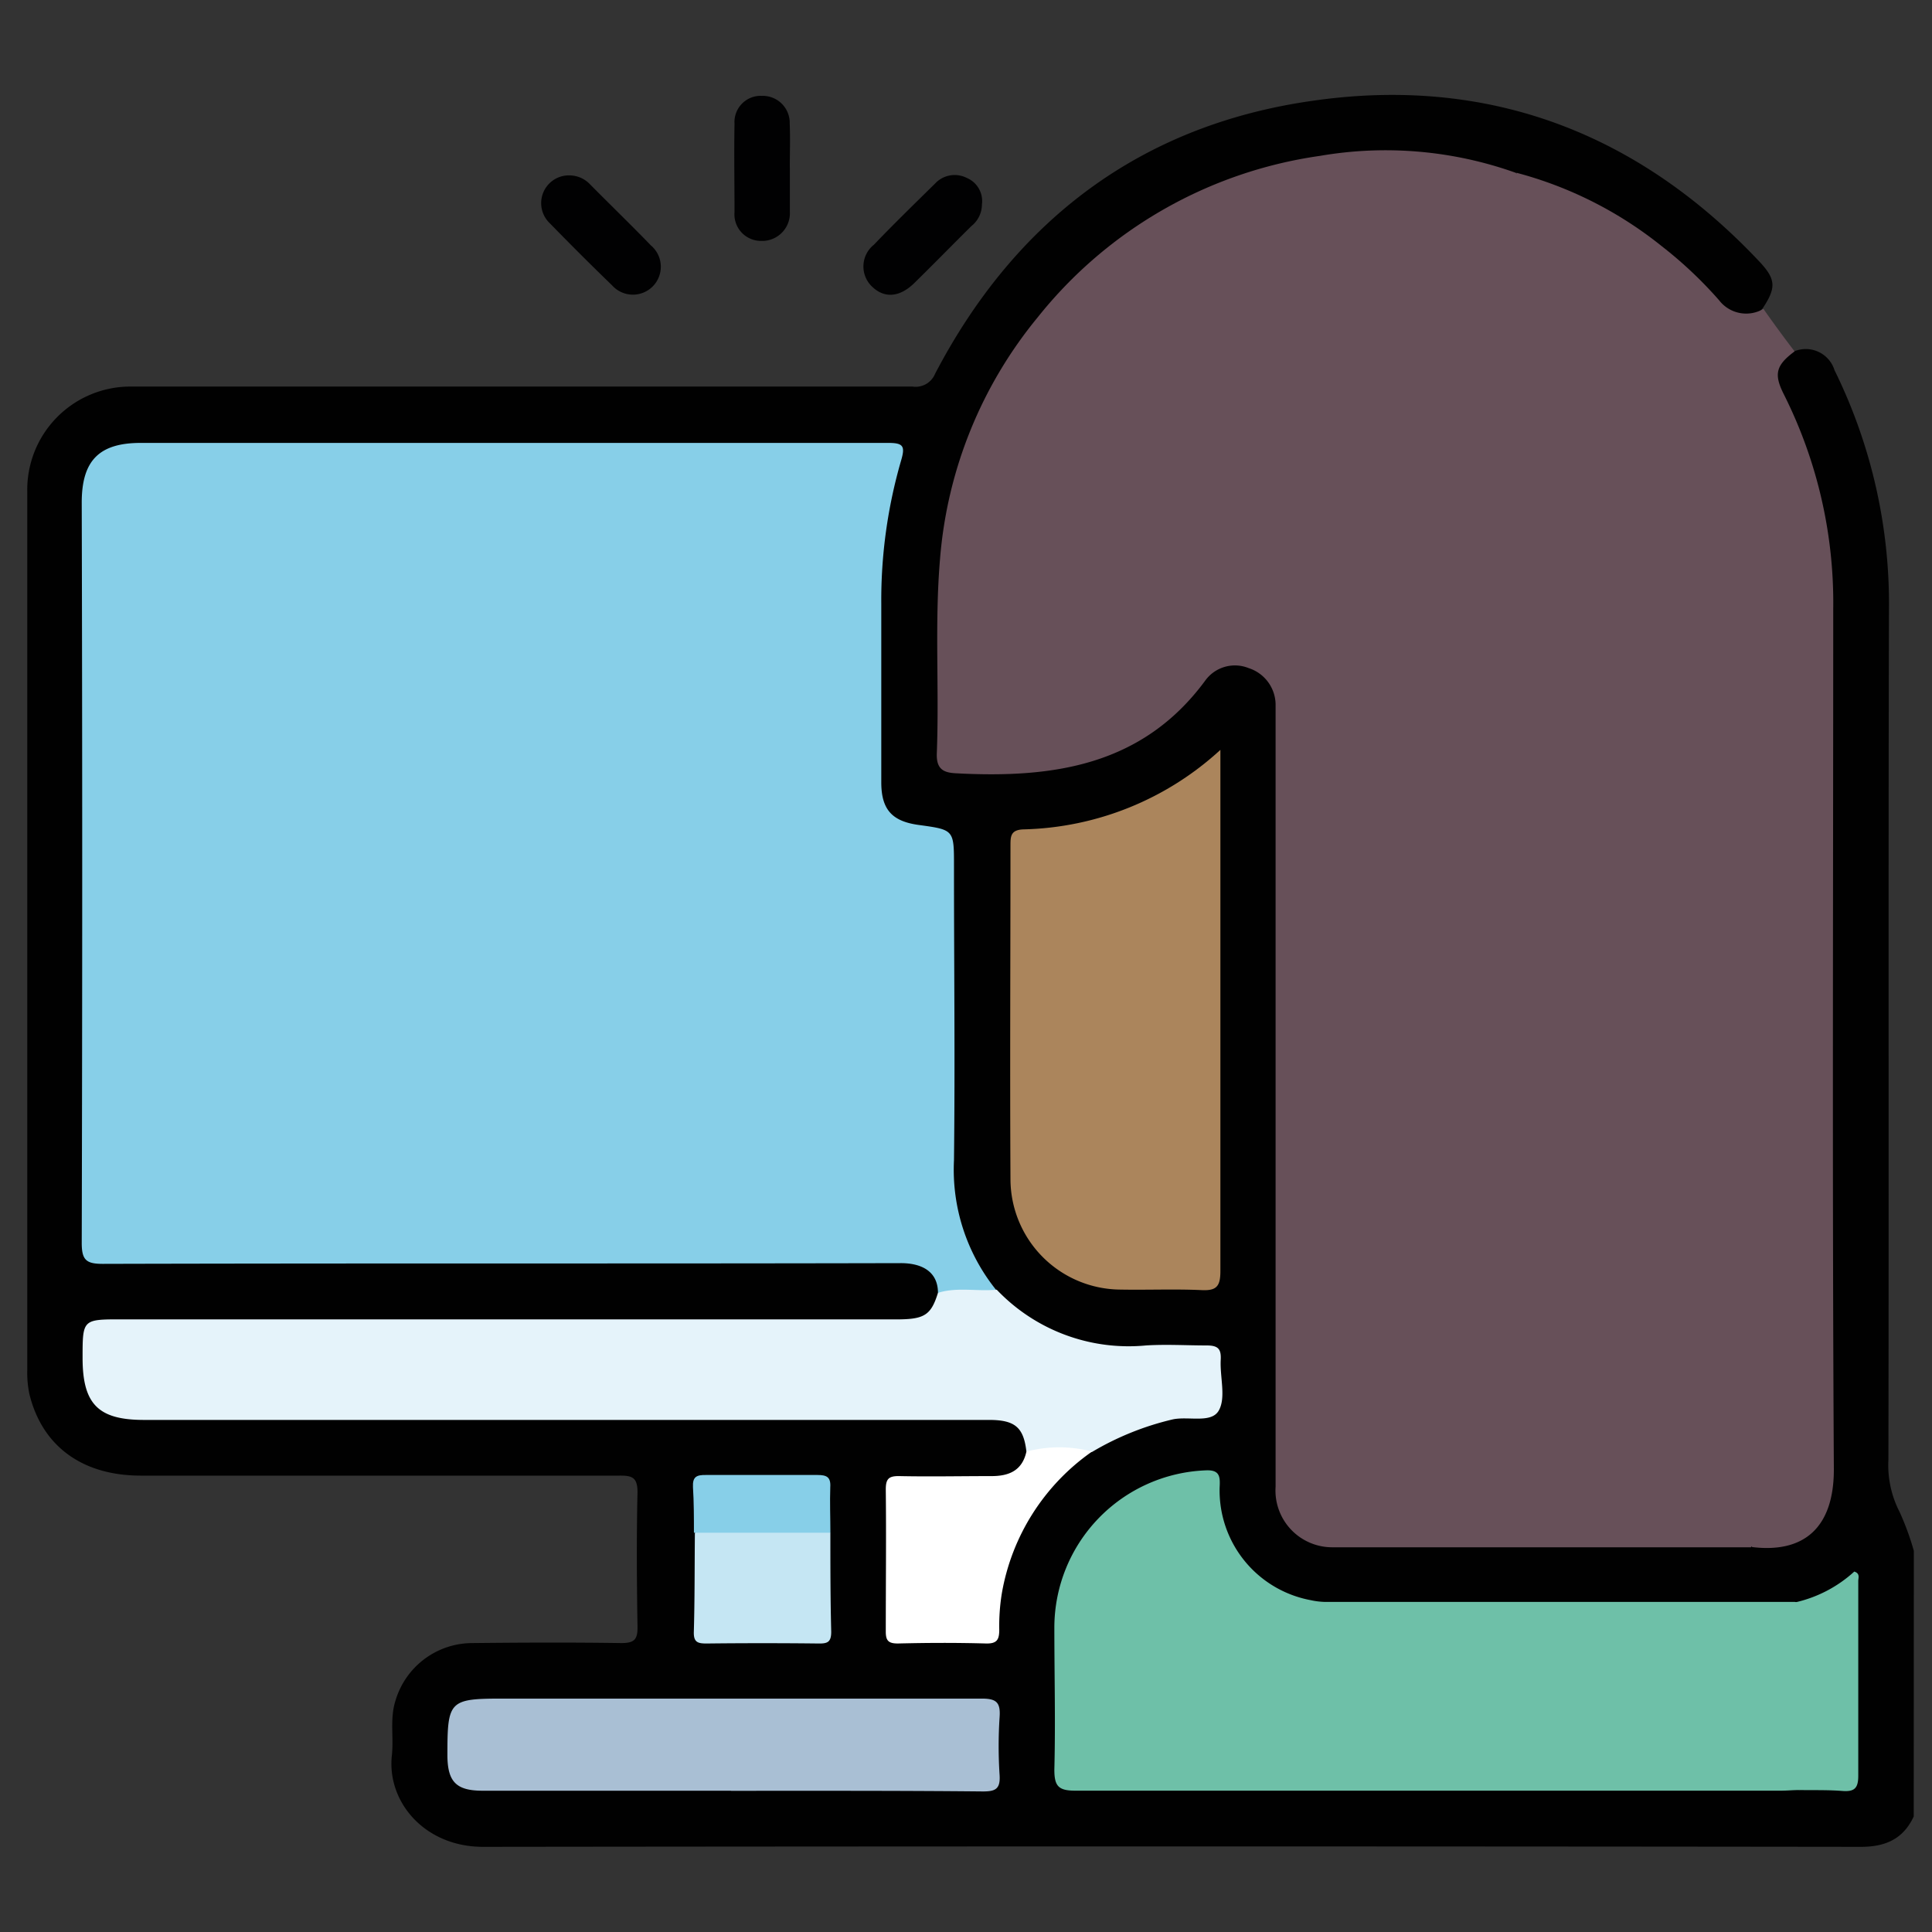 <?xml version="1.0" encoding="UTF-8"?>
<svg xmlns="http://www.w3.org/2000/svg" xmlns:xlink="http://www.w3.org/1999/xlink" width="160" height="160" viewBox="0 0 160 160">
  <rect x="0" y="0" width="160" height="160" fill="#333333" stroke="none"/>
  <defs>
    <style>.a{fill:none;}.b{clip-path:url(#a);}.c{fill:#010101;}.d{fill:#675059;}.e{fill:#010102;}.f{fill:#87cfe8;}.g{fill:#6ec0a8;}.h{fill:#e5f3fa;}.i{fill:#ab855c;}.j{fill:#a9bfd4;}.k{fill:#fff;}.l{fill:#c5e6f3;}</style>
    <clipPath id="a">
      <rect class="a" x="1.328" y="7.017" width="157.343" height="145.966"></rect>
    </clipPath>
  </defs>
  <rect class="a" width="160" height="160"></rect>
  <g class="b">
    <path class="c" d="M158.486,150.434c-.869,1.862-2.338,2.522-4.407,2.513q-57.036-.069-114.081,0c-4.833,0-7.971-3.729-7.545-7.572.165-1.5-.182-3.043.3-4.538a6.649,6.649,0,0,1,6.345-4.765c4.12-.043,8.24-.061,12.36,0,1.077,0,1.356-.3,1.338-1.357-.061-3.7-.087-7.424,0-11.128,0-1.226-.426-1.391-1.5-1.383H11.654c-4.842,0-8.171-2.442-9.222-6.763a8.647,8.647,0,0,1-.174-1.966V40.714a8.545,8.545,0,0,1,8.39-8.7c.144,0,.288,0,.432,0h64.5a1.738,1.738,0,0,0,1.86-1.06c6.64-12.711,17.036-20.58,31.212-22.6,14.542-2.113,26.989,2.608,37.071,13.327,1.374,1.469,1.374,2.166.235,3.887a2.4,2.4,0,0,1-3.572-.13,69.069,69.069,0,0,0-5.094-4.764,33.542,33.542,0,0,0-12.108-6.139,35.05,35.05,0,0,0-25.432,1.678A35.845,35.845,0,0,0,79.529,39.689,39.748,39.748,0,0,0,78.06,51.443V61.668c0,1.016.208,1.843,1.434,1.9,5.563.278,10.987-.087,15.793-3.381a18.57,18.57,0,0,0,3.746-3.549c1.417-1.737,2.877-2.216,4.529-1.642s2.538,1.982,2.555,4.112V122.24c0,3.843,1.6,5.451,5.476,5.46h33.542a17.827,17.827,0,0,0,2.13-.087,4.392,4.392,0,0,0,3.929-3.852,15.591,15.591,0,0,0,.078-2.287V49.225a34.3,34.3,0,0,0-3.581-15.458,7.7,7.7,0,0,1-.8-1.964,2.165,2.165,0,0,1,1.5-2.669,1.9,1.9,0,0,1,.238-.052,2.492,2.492,0,0,1,3.3,1.581A43.744,43.744,0,0,1,156.435,50.6c-.061,23.423,0,46.835-.044,70.258a8.47,8.47,0,0,0,.922,4.347,22.444,22.444,0,0,1,1.182,3.226Z"></path>
    <path class="d" d="M148.621,29.1c-1.564,1.165-1.738,1.895-.869,3.6a38.426,38.426,0,0,1,4.068,17.745c0,23.752-.087,47.5.052,71.249,0,4.808-2.46,6.955-6.78,6.425,0-.148-.078-.322,0-.444,1.608-2.3,1.382-4.912,1.382-7.5,0-23.8.07-47.6,0-71.4a37.084,37.084,0,0,0-9.8-25A37.711,37.711,0,0,0,126.8,15.7c-.547-.3-1.234-.556-1.208-1.391A32.444,32.444,0,0,1,137.634,20.4a34.356,34.356,0,0,1,4.737,4.469,2.827,2.827,0,0,0,3.669.713q1.251,1.782,2.581,3.521"></path>
    <path class="e" d="M65.413,13.866v3.66a2.3,2.3,0,0,1-2.177,2.425c-.068,0-.137,0-.2,0a2.2,2.2,0,0,1-2.215-2.184c0-.066,0-.133.008-.2,0-2.442-.044-4.877,0-7.321A2.172,2.172,0,0,1,62.851,7.94a1.812,1.812,0,0,1,.233,0A2.234,2.234,0,0,1,65.4,10.082c0,.048,0,.094,0,.142.052,1.208.009,2.426.009,3.642"></path>
    <path class="e" d="M47.23,14.527a2.345,2.345,0,0,1,1.634.739c1.669,1.687,3.381,3.339,5.033,5.051a2.312,2.312,0,1,1-3.208,3.313c-1.738-1.678-3.476-3.417-5.163-5.147a2.3,2.3,0,0,1,1.739-3.956Z"></path>
    <path class="e" d="M81.32,16.927a2.293,2.293,0,0,1-.869,1.791c-1.592,1.574-3.148,3.173-4.747,4.738-1.208,1.174-2.467,1.261-3.476.287a2.3,2.3,0,0,1,.147-3.477c1.661-1.739,3.365-3.391,5.068-5.069a2.215,2.215,0,0,1,2.625-.461,2.081,2.081,0,0,1,1.252,2.191"></path>
    <path class="d" d="M125.527,14.31c2.1,1.652,4.537,2.8,6.623,4.521a39.584,39.584,0,0,1,13.838,22.248,46.009,46.009,0,0,1,.869,10.433V123a7.2,7.2,0,0,1-1.852,5.139H110.394a4.7,4.7,0,0,1-4.754-5.026V58.311a3.208,3.208,0,0,0-2.234-2.982,3.033,3.033,0,0,0-3.581,1.017c-5.216,7.1-12.664,8.12-20.661,7.694-1.025-.052-1.625-.338-1.582-1.634.209-5.382-.191-10.763.27-16.145a35.964,35.964,0,0,1,8.1-20A36.432,36.432,0,0,1,109.307,12.91a32.062,32.062,0,0,1,16.22,1.4"></path>
    <path class="f" d="M77.678,107.068c0-1.739-1.3-2.469-3.112-2.46-22.016.052-44.024,0-66.058.06-1.382,0-1.739-.33-1.739-1.738q.079-30.657,0-61.312c0-3.477,1.443-4.938,4.885-4.938H73.567c1.243,0,1.408.269,1.06,1.452A41.5,41.5,0,0,0,72.984,50v14.78c0,2.244.87,3.235,3.1,3.539,2.921.4,2.921.4,2.921,3.365,0,8.129.095,16.267,0,24.395a15.876,15.876,0,0,0,3.477,10.729c-1.548.765-3.164.478-4.807.261"></path>
    <path class="g" d="M149,148.244c-.513,0-1.017.052-1.521.052H89.055c-1.408,0-1.738-.382-1.738-1.739.1-3.921,0-7.824,0-11.745A13.04,13.04,0,0,1,99.833,121.77c1.2-.069,1.217.539,1.173,1.383a9.234,9.234,0,0,0,7.528,9.363,6.124,6.124,0,0,0,1.2.148h38.9c.791.1.765.756.774,1.269.087,4.347.069,8.695,0,13.042a1.6,1.6,0,0,1-.4,1.269"></path>
    <path class="h" d="M77.678,107.068c1.6-.5,3.251-.1,4.867-.261a15.078,15.078,0,0,0,12.36,4.617c1.669-.105,3.347,0,5.016,0,.973,0,1.225.295,1.173,1.217-.07,1.417.452,3.112-.165,4.182s-2.486.452-3.79.721a23.616,23.616,0,0,0-6.7,2.7,21.853,21.853,0,0,1-5.433,0c-.226-2.026-.93-2.652-3.1-2.652H11.915c-3.781,0-5.076-1.313-5.076-5.138,0-3.191,0-3.191,3.225-3.191h64.5c2.025-.035,2.564-.417,3.112-2.191"></path>
    <path class="i" d="M101.068,62.1v43.167c0,1.269-.323,1.643-1.592,1.573-2.233-.1-4.467,0-6.71-.043a9.163,9.163,0,0,1-9.083-9.146c-.052-9.2,0-18.4,0-27.6,0-.774,0-1.322,1.061-1.365A24.958,24.958,0,0,0,101.068,62.1"></path>
    <path class="j" d="M60.537,148.3H39.972c-2.182,0-2.9-.73-2.92-2.9,0-4.564.121-4.73,4.624-4.73H81.285c1.19,0,1.581.278,1.5,1.5a36.641,36.641,0,0,0,0,4.87c.061,1.12-.356,1.32-1.382,1.32-6.953-.069-13.907-.052-20.869-.052"></path>
    <path class="k" d="M85.005,120.214a10.662,10.662,0,0,1,5.432,0,18.077,18.077,0,0,0-7.466,11.72,16.83,16.83,0,0,0-.217,3.025c0,.818-.174,1.165-1.087,1.148-2.433-.07-4.876-.061-7.31,0-.825,0-1.008-.269-1-1.043,0-3.9.043-7.825,0-11.72,0-.87.243-1.113,1.112-1.1,2.53.053,5.068,0,7.606,0,1.469.009,2.581-.443,2.929-2.034"></path>
    <path class="l" d="M68.768,126.934c0,2.739,0,5.469.07,8.2,0,.87-.313.983-1.052.974q-4.632-.053-9.266,0c-.712,0-1.086-.087-1.06-.956.078-2.73.061-5.469.087-8.2a2.131,2.131,0,0,1,1.547-.478H67.23a2.016,2.016,0,0,1,1.538.461"></path>
    <path class="g" d="M149,148.244V134.125c0-.487.139-1.026-.313-1.426a10.754,10.754,0,0,0,4.876-2.548c.5.157.331.522.331.783v16.128c0,1.008-.3,1.33-1.287,1.26-1.173-.095-2.39-.061-3.607-.078"></path>
    <path class="f" d="M68.768,126.934h-11.3c0-1.261,0-2.521-.079-3.782-.043-.87.313-1.009,1.069-1H67.7c.756,0,1.112.165,1.06,1-.043,1.261.009,2.521.009,3.782"></path>
  </g>
</svg>
